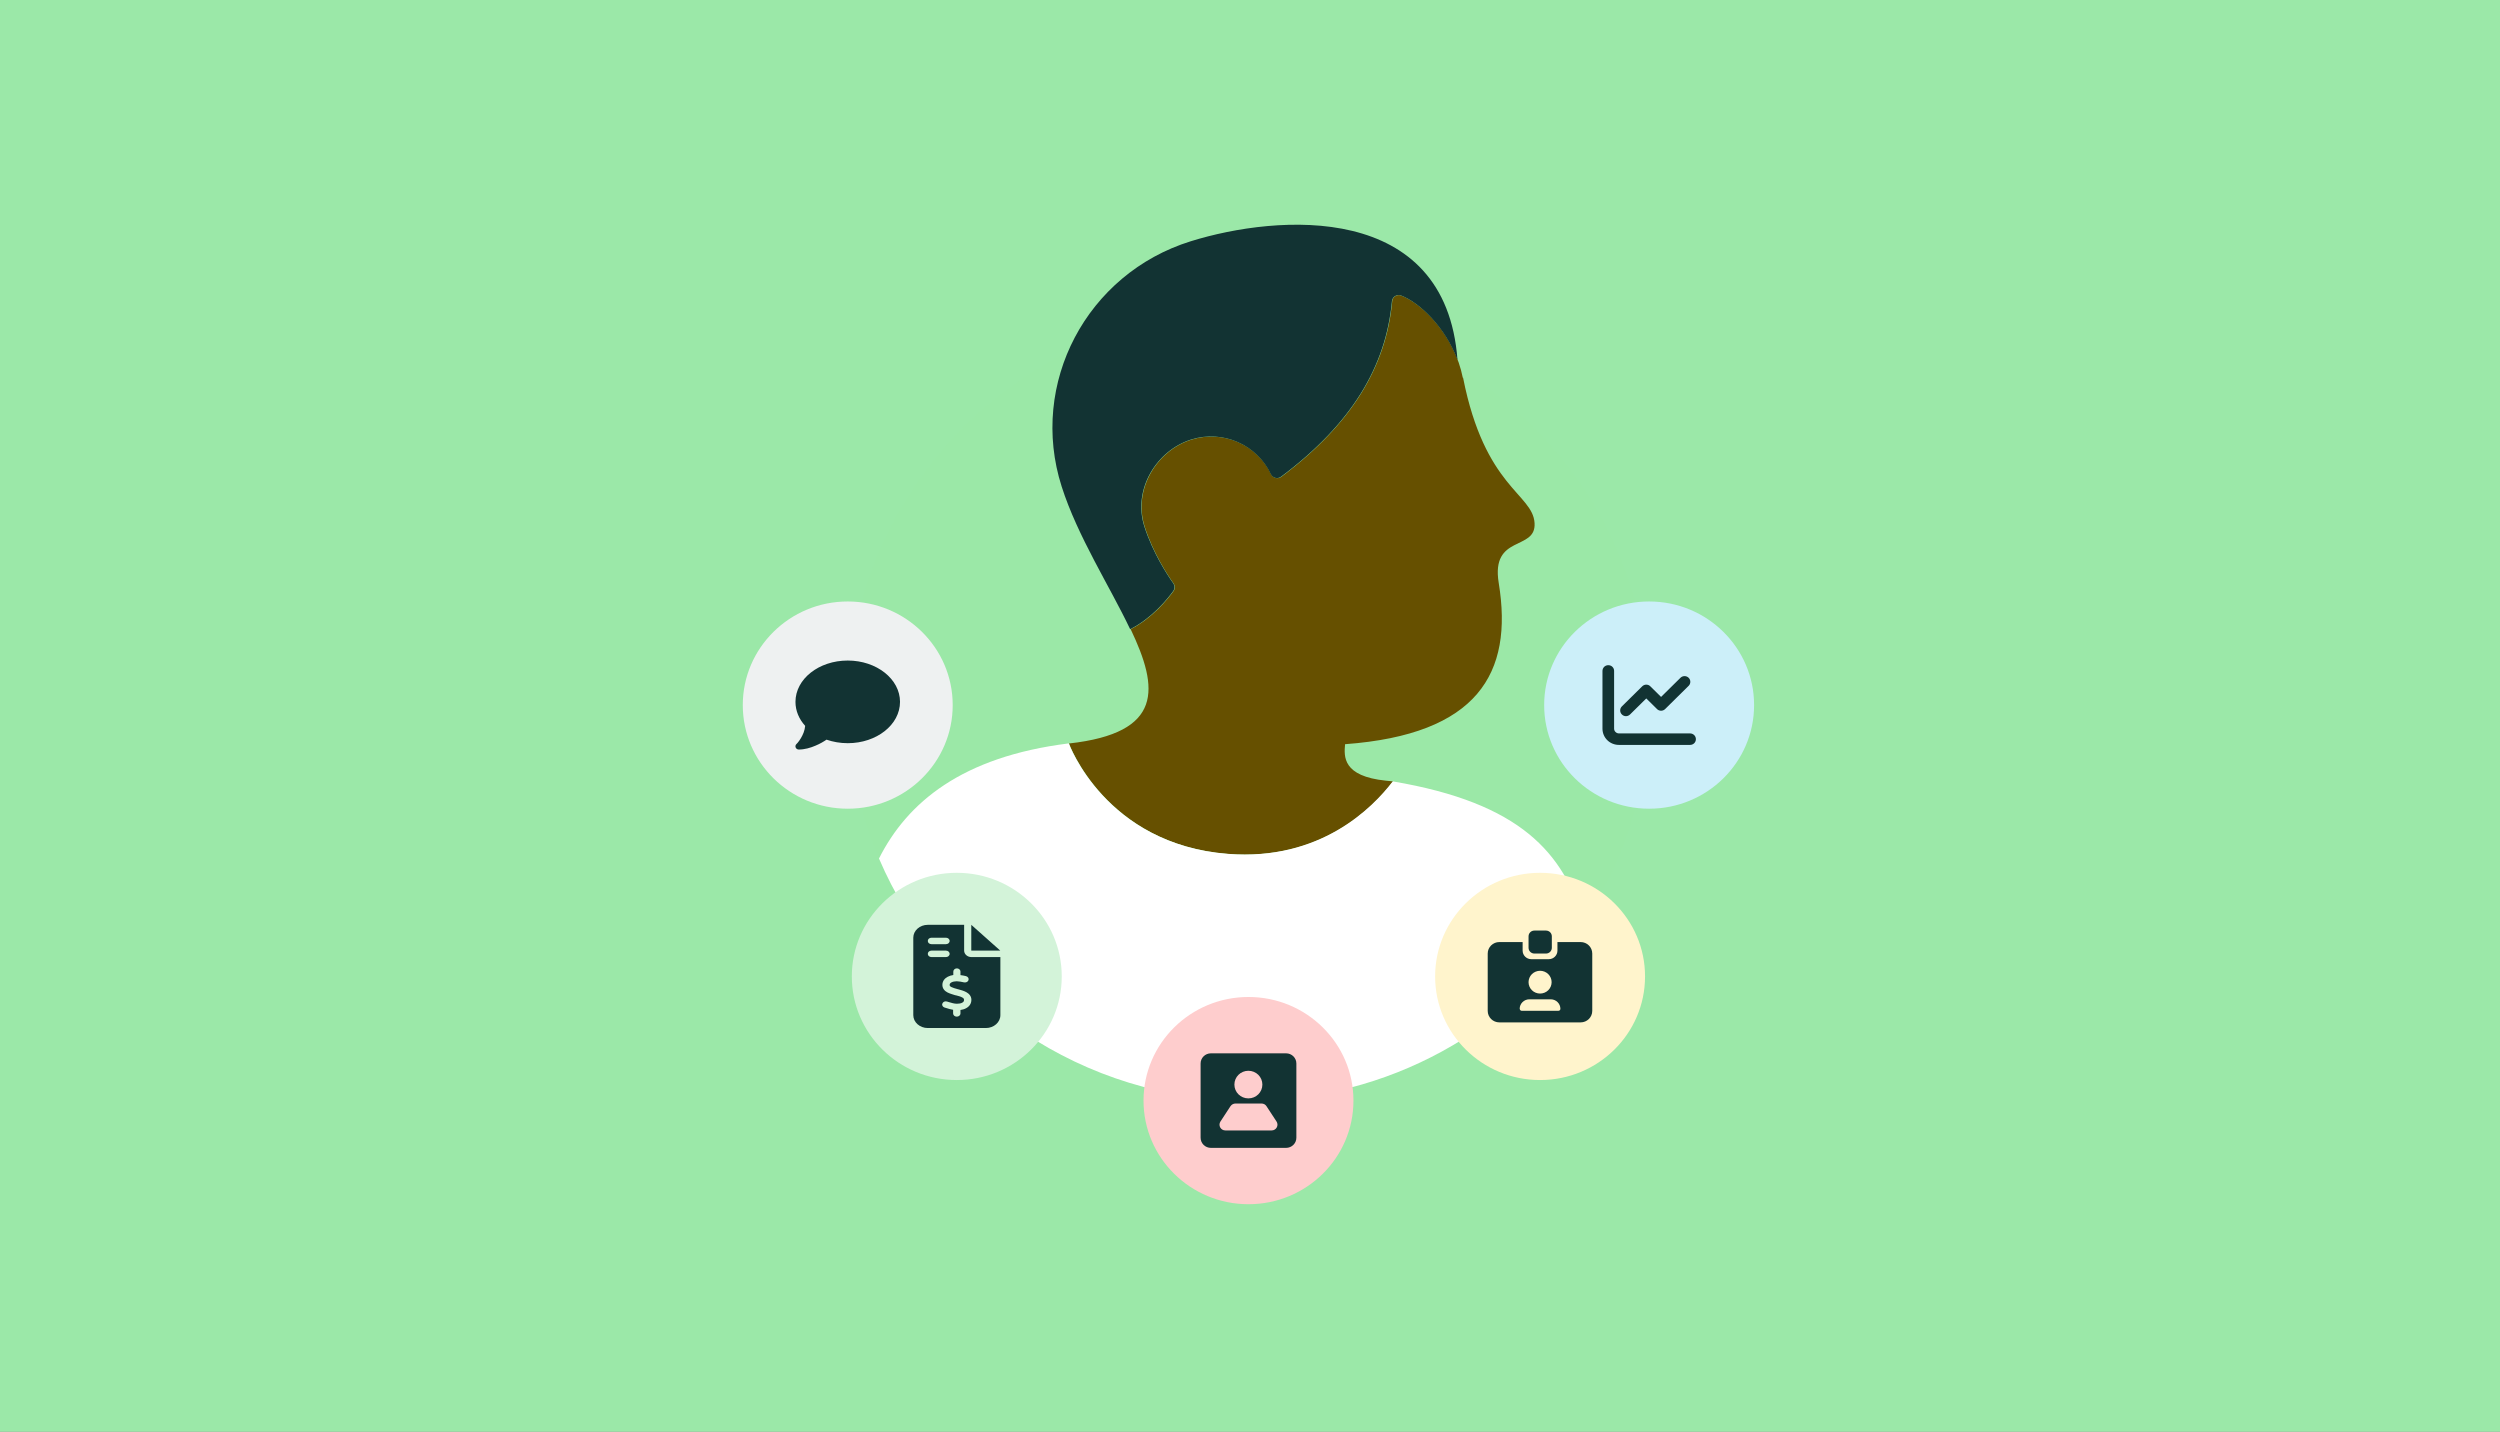 <svg width="894" height="512" viewBox="0 0 894 512" fill="none" xmlns="http://www.w3.org/2000/svg">
<rect x="0" y="0" width="894" height="512" fill="#808080" stroke="none"/>
<g clip-path="url(#clip0_2034_81)">
<rect width="894" height="512" fill="#9BE8A8"/>
<path d="M446.459 393.575C525.585 393.575 589.729 330.253 589.729 252.141C589.729 174.029 525.585 110.706 446.459 110.706C367.333 110.706 303.189 174.029 303.189 252.141C303.189 330.253 367.333 393.575 446.459 393.575Z" fill="#9BE8A7"/>
<path d="M523.095 135.071C520.174 120.221 508.929 108.687 501.079 105.696C499.582 105.119 497.976 106.164 497.866 107.714C495.712 131.07 483.371 151.651 458.215 170.502C456.973 171.439 455.221 170.97 454.564 169.601C449.671 159.112 437.513 153.634 426.085 157.202C413.671 161.059 405.091 175.043 409.327 188.307C412.357 197.751 417.505 205.608 419.659 208.636C420.243 209.465 420.243 210.546 419.659 211.375C417.541 214.295 412.065 221.071 404.325 225C414.402 246.157 416.154 262.088 382.272 265.873C382.272 265.873 395.343 301.988 439.229 305.377C472.235 307.936 490.929 288.977 498.158 279.425C497.209 279.317 496.332 279.245 495.639 279.173C480.049 277.587 480.596 270.523 480.998 266.125C528.353 262.629 541.241 240.859 535.947 208.492C533.063 190.939 549.383 197.138 548.763 187.046C548.105 176.485 530.982 174.467 523.205 135.107L523.095 135.071Z" fill="#665000"/>
<path d="M404.216 224.964C411.956 221.035 417.433 214.259 419.55 211.34C420.134 210.511 420.134 209.429 419.55 208.6C417.433 205.609 412.248 197.715 409.218 188.272C404.982 175.008 413.562 161.059 425.976 157.166C437.404 153.598 449.562 159.113 454.455 169.565C455.112 170.935 456.865 171.403 458.106 170.466C483.299 151.616 495.603 131.071 497.757 107.679C497.903 106.129 499.546 105.083 501.007 105.66C507.688 108.219 516.816 116.978 521.197 128.692C516.998 71.923 456.901 76.609 425.83 86.269C388.552 97.875 367.887 137.162 379.644 173.962C385.376 191.912 396.913 209.754 404.106 224.928L404.216 224.964Z" fill="#123333"/>
<path d="M566.361 329.49C540.803 368.056 496.662 393.575 446.459 393.575C386.982 393.575 336.049 357.856 314.325 306.999C324.439 286.959 343.936 270.595 382.199 265.837C382.199 265.837 395.197 301.917 439.12 305.341C472.053 307.9 490.747 288.977 498.049 279.425C543.943 287.175 559.095 305.052 566.361 329.526V329.49Z" fill="white"/>
<path d="M589.728 289.194C610.458 289.194 627.262 272.605 627.262 252.141C627.262 231.677 610.458 215.088 589.728 215.088C568.999 215.088 552.195 231.677 552.195 252.141C552.195 272.605 568.999 289.194 589.728 289.194Z" fill="#CCEFF9"/>
<path d="M446.458 430.628C467.188 430.628 483.992 414.039 483.992 393.575C483.992 373.112 467.188 356.522 446.458 356.522C425.729 356.522 408.925 373.112 408.925 393.575C408.925 414.039 425.729 430.628 446.458 430.628Z" fill="#FECDCD"/>
<path d="M342.146 386.222C362.876 386.222 379.68 369.633 379.68 349.17C379.68 328.706 362.876 312.117 342.146 312.117C321.417 312.117 304.613 328.706 304.613 349.17C304.613 369.633 321.417 386.222 342.146 386.222Z" fill="#D3F3D9"/>
<path d="M550.734 386.222C571.464 386.222 588.268 369.633 588.268 349.17C588.268 328.706 571.464 312.117 550.734 312.117C530.005 312.117 513.201 328.706 513.201 349.17C513.201 369.633 530.005 386.222 550.734 386.222Z" fill="#FFF4CC"/>
<path d="M303.152 289.194C323.882 289.194 340.686 272.605 340.686 252.141C340.686 231.677 323.882 215.088 303.152 215.088C282.423 215.088 265.619 231.677 265.619 252.141C265.619 272.605 282.423 289.194 303.152 289.194Z" fill="#EEF1F1"/>
<path fill-rule="evenodd" clip-rule="evenodd" d="M433.023 376.671C430.978 376.671 429.335 378.293 429.335 380.312V406.84C429.335 408.858 430.978 410.48 433.023 410.48H459.895C461.939 410.48 463.582 408.858 463.582 406.84V380.312C463.582 378.293 461.939 376.671 459.895 376.671H433.023ZM451.424 387.845C451.424 390.584 449.197 392.783 446.422 392.783C443.647 392.783 441.42 390.584 441.42 387.845C441.42 385.105 443.647 382.907 446.422 382.907C449.197 382.907 451.424 385.105 451.424 387.845ZM440.033 395.558L436.418 401.073C435.542 402.442 436.528 404.244 438.171 404.244H454.747C456.39 404.244 457.376 402.442 456.499 401.073L452.885 395.558C452.52 394.981 451.862 394.621 451.132 394.621H441.785C441.091 394.621 440.434 394.981 440.033 395.558Z" fill="#123333"/>
<path d="M604.369 266.378H578.921C577.351 266.378 575.854 265.765 574.759 264.684C573.664 263.603 573.043 262.125 573.043 260.575V239.922C573.043 238.805 573.956 237.868 575.124 237.868C576.292 237.868 577.205 238.769 577.205 239.922V260.575C577.205 261.008 577.388 261.476 577.716 261.764C578.045 262.089 578.483 262.269 578.921 262.269H604.369C605.501 262.269 606.451 263.17 606.451 264.324C606.451 265.477 605.538 266.378 604.369 266.378Z" fill="#123333"/>
<path d="M581.44 256.106C580.893 256.106 580.381 255.889 579.98 255.493C579.177 254.7 579.177 253.402 579.98 252.61L587.246 245.437C587.647 245.04 588.158 244.824 588.706 244.824C589.254 244.824 589.801 245.04 590.166 245.437L594 249.221L600.937 242.373C601.74 241.58 603.055 241.58 603.858 242.373C604.661 243.166 604.661 244.464 603.858 245.257L595.461 253.547C595.059 253.943 594.548 254.159 594 254.159C593.452 254.159 592.905 253.943 592.54 253.547L588.706 249.762L582.901 255.493C582.499 255.889 581.951 256.106 581.44 256.106Z" fill="#123333"/>
<path d="M548.69 332.77H552.853C553.984 332.77 554.934 333.671 554.934 334.824V338.933C554.934 340.051 554.021 340.988 552.853 340.988H548.69C547.558 340.988 546.609 340.087 546.609 338.933V334.824C546.609 333.707 547.522 332.77 548.69 332.77ZM536.204 336.879H544.491V339.943C544.491 341.637 545.879 343.006 547.595 343.006H553.838C555.554 343.006 556.942 341.637 556.942 339.943V336.879H565.23C567.53 336.879 569.392 338.717 569.392 340.988V361.497C569.392 363.767 567.53 365.606 565.23 365.606H536.167C533.867 365.606 532.005 363.767 532.005 361.497V340.988C532.005 338.717 533.867 336.879 536.167 336.879H536.204ZM543.469 360.776C543.469 361.136 543.798 361.461 544.163 361.461H557.307C557.672 361.461 558.001 361.136 558.001 360.776C558.001 358.902 556.467 357.352 554.532 357.352H546.901C545.003 357.352 543.433 358.866 543.433 360.776H543.469ZM550.735 355.297C551.83 355.297 552.889 354.865 553.656 354.108C554.422 353.351 554.861 352.306 554.861 351.224C554.861 350.143 554.422 349.098 553.656 348.341C552.889 347.584 551.83 347.151 550.735 347.151C549.64 347.151 548.581 347.584 547.814 348.341C547.047 349.098 546.609 350.143 546.609 351.224C546.609 352.306 547.047 353.351 547.814 354.108C548.581 354.865 549.64 355.297 550.735 355.297Z" fill="#123333"/>
<path d="M331.777 330.716C328.929 330.716 326.592 332.77 326.592 335.329V363.011C326.592 365.57 328.929 367.624 331.777 367.624H352.552C355.4 367.624 357.736 365.57 357.736 363.011V342.25H347.367C345.943 342.25 344.775 341.204 344.775 339.943V330.716H331.813H331.777ZM347.331 330.716V339.943H357.7L347.331 330.716ZM331.777 336.483C331.777 335.834 332.361 335.329 333.091 335.329H338.276C339.006 335.329 339.59 335.834 339.59 336.483C339.59 337.131 339.006 337.636 338.276 337.636H333.091C332.361 337.636 331.777 337.131 331.777 336.483ZM331.777 341.096C331.777 340.447 332.361 339.943 333.091 339.943H338.276C339.006 339.943 339.59 340.447 339.59 341.096C339.59 341.745 339.006 342.25 338.276 342.25H333.091C332.361 342.25 331.777 341.745 331.777 341.096ZM342.146 346.286C342.876 346.286 343.46 346.791 343.46 347.44V348.701C344.154 348.773 344.811 348.918 345.432 349.062C346.126 349.242 346.527 349.855 346.345 350.468C346.162 351.08 345.469 351.441 344.738 351.297C343.826 351.08 342.949 350.936 342.146 350.9C341.452 350.9 340.722 351.044 340.247 351.297C339.773 351.549 339.59 351.837 339.59 352.234C339.59 352.486 339.7 352.702 340.175 352.955C340.722 353.243 341.525 353.459 342.548 353.747H342.584C343.497 354 344.629 354.288 345.542 354.793C346.527 355.333 347.367 356.198 347.367 357.532C347.367 358.938 346.6 359.947 345.505 360.524C344.884 360.884 344.191 361.064 343.46 361.172V362.398C343.46 363.047 342.876 363.551 342.146 363.551C341.416 363.551 340.832 363.047 340.832 362.398V361.1C339.919 360.956 339.079 360.704 338.312 360.452C338.13 360.416 337.984 360.343 337.801 360.307C337.108 360.091 336.743 359.442 336.998 358.866C337.217 358.253 337.947 357.929 338.641 358.145C338.86 358.217 339.043 358.253 339.225 358.325C340.321 358.649 341.233 358.938 342.183 358.938C342.913 358.938 343.643 358.83 344.118 358.541C344.519 358.325 344.775 358.001 344.738 357.532C344.738 357.208 344.592 356.955 344.118 356.703C343.57 356.379 342.767 356.162 341.781 355.91H341.635C340.759 355.622 339.663 355.333 338.824 354.901C337.838 354.396 336.998 353.531 336.998 352.198C336.998 350.792 337.874 349.819 338.933 349.278C339.554 348.954 340.211 348.773 340.905 348.665V347.44C340.905 346.791 341.489 346.286 342.219 346.286H342.146Z" fill="#123333"/>
<path d="M321.846 250.987C321.846 259.169 313.485 265.765 303.153 265.765C300.451 265.765 297.858 265.296 295.558 264.503C294.682 265.116 293.258 265.981 291.579 266.666C289.826 267.423 287.709 268.036 285.627 268.036C285.153 268.036 284.715 267.747 284.532 267.315C284.35 266.882 284.459 266.414 284.787 266.089C284.787 266.089 284.824 266.017 284.897 265.981C284.97 265.909 285.116 265.765 285.262 265.585C285.554 265.224 285.956 264.72 286.358 264.035C287.088 262.845 287.782 261.296 287.928 259.566C285.737 257.151 284.459 254.195 284.459 250.987C284.459 242.805 292.82 236.209 303.153 236.209C313.485 236.209 321.846 242.841 321.846 250.987Z" fill="#123333"/>
</g>
<defs>
<clipPath id="clip0_2034_81">
<rect width="894" height="512" fill="white"/>
</clipPath>
</defs>
</svg>

